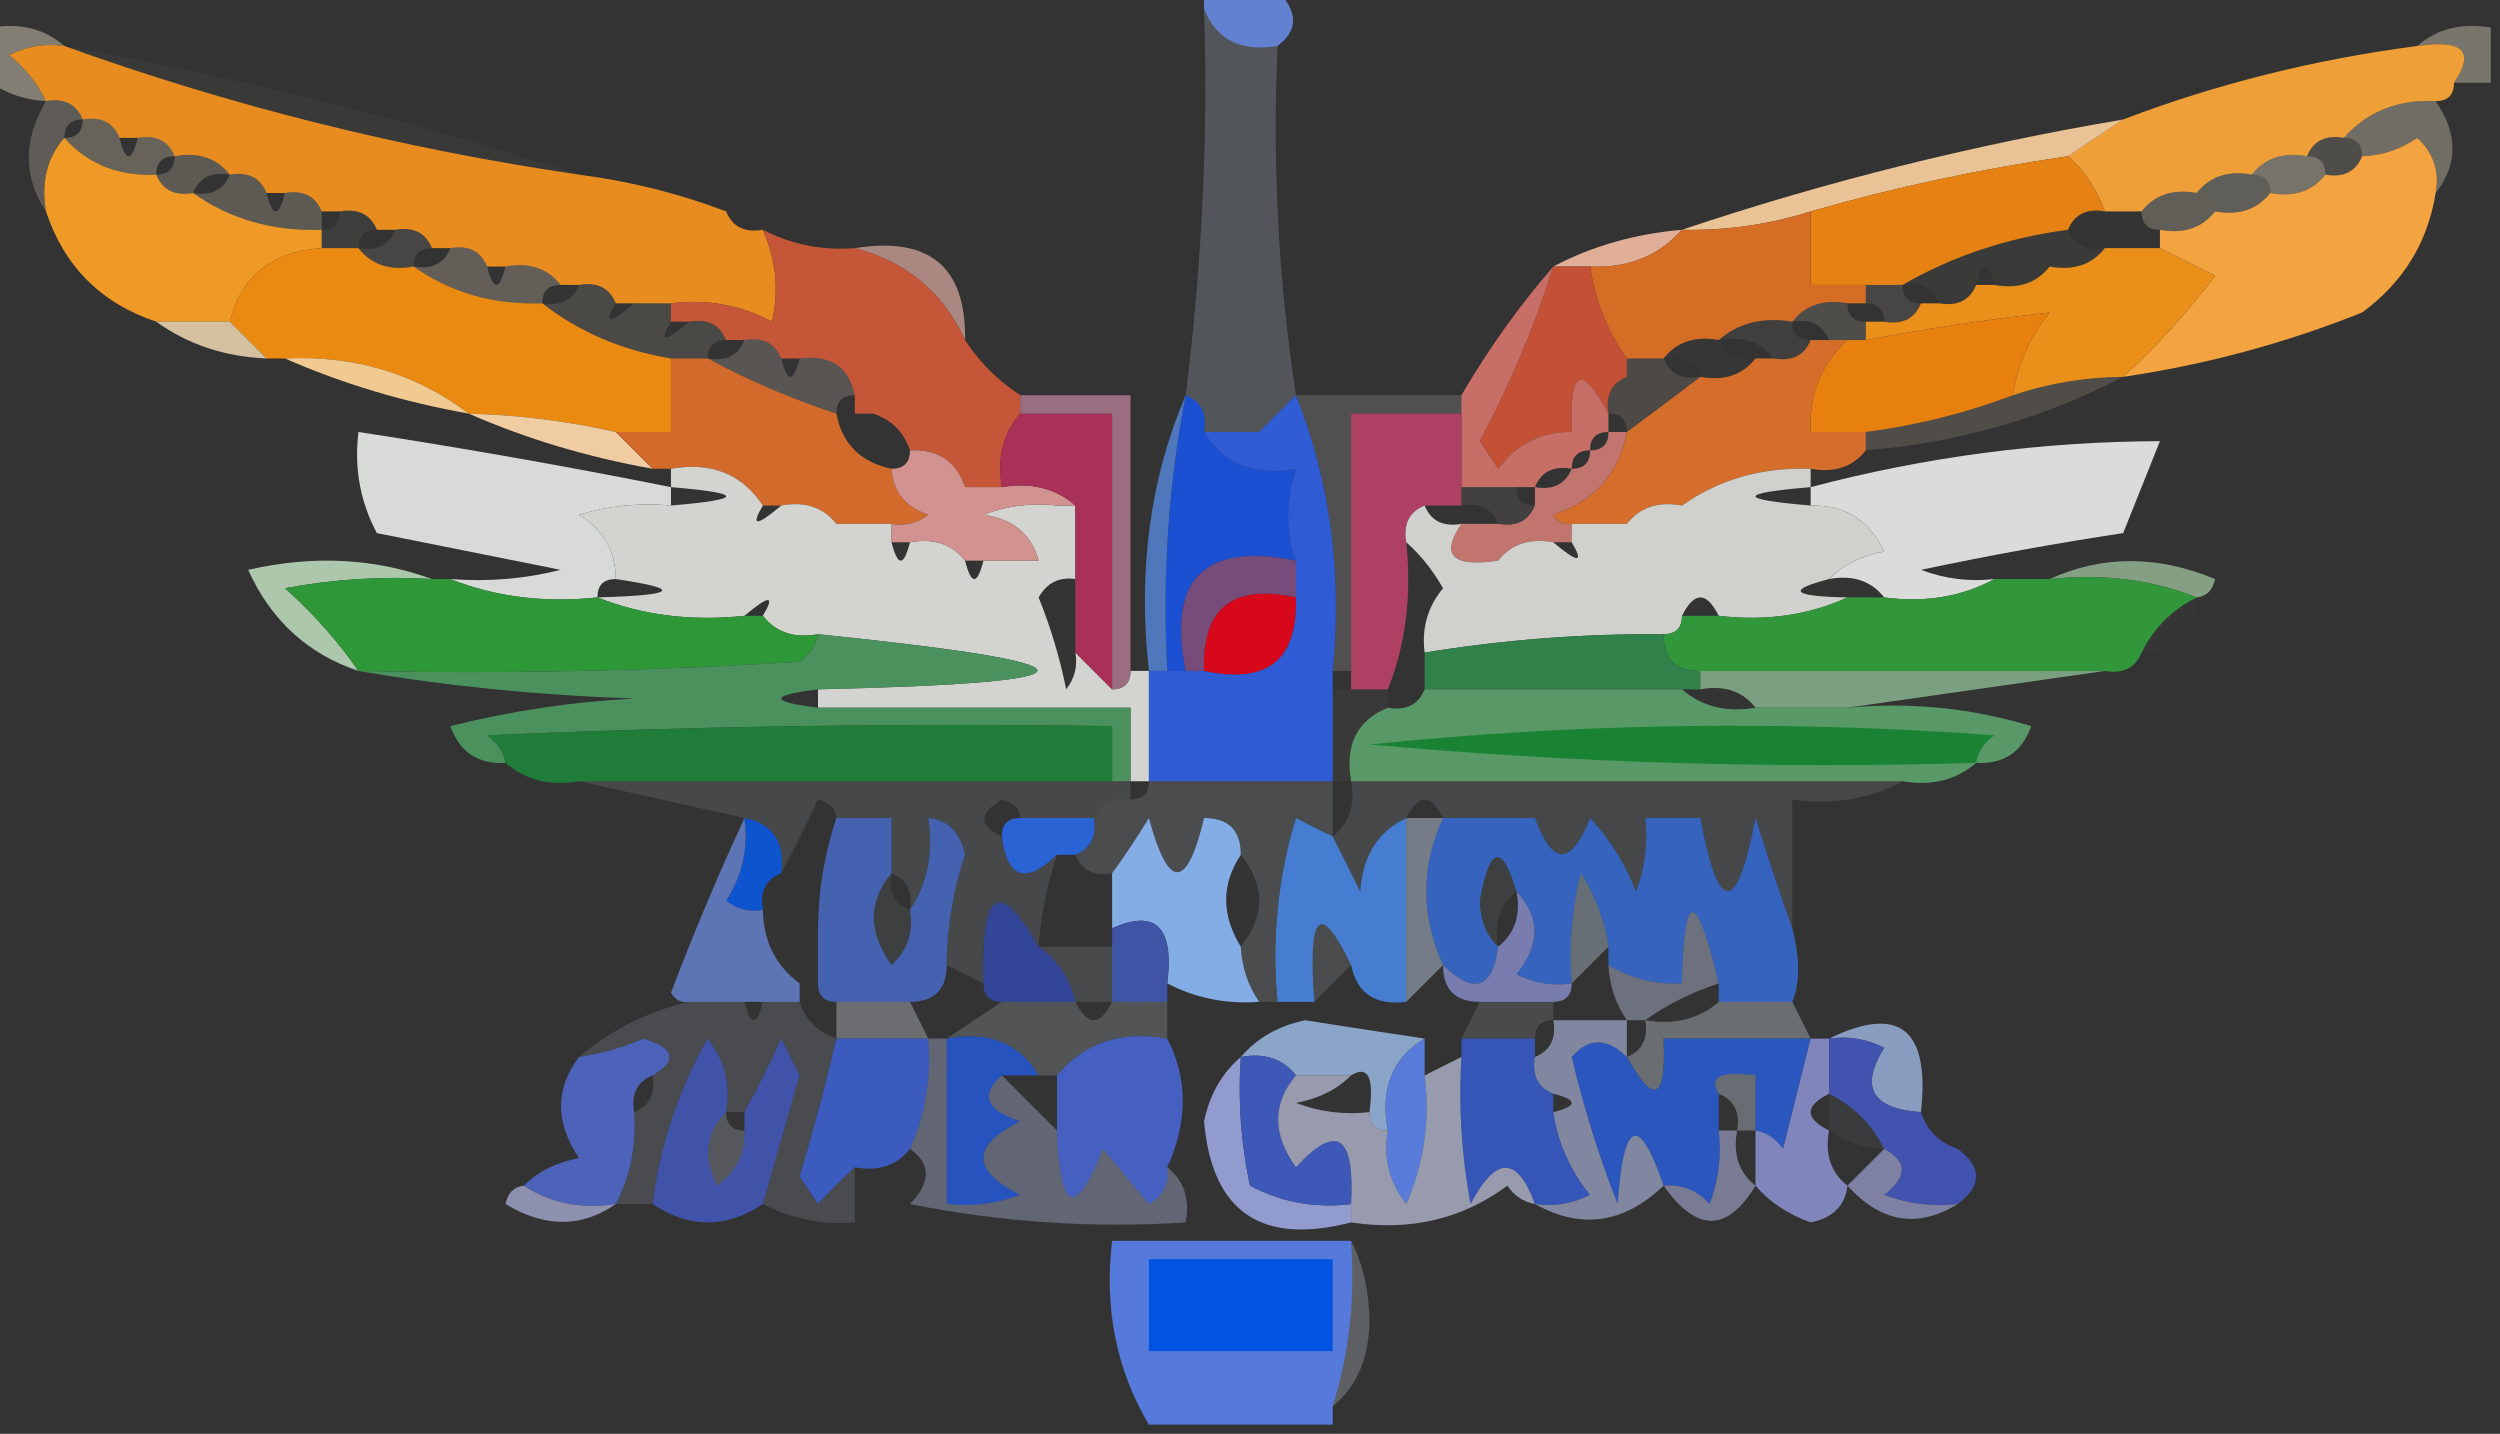 <?xml version="1.0" encoding="UTF-8"?>
<!DOCTYPE svg PUBLIC "-//W3C//DTD SVG 1.1//EN" "http://www.w3.org/Graphics/SVG/1.1/DTD/svg11.dtd">
<svg xmlns="http://www.w3.org/2000/svg" version="1.1" width="136px" height="78px" style="shape-rendering:geometricPrecision; text-rendering:geometricPrecision; image-rendering:optimizeQuality; fill-rule:evenodd; clip-rule:evenodd" xmlns:xlink="http://www.w3.org/1999/xlink">
<rect width="100%" height="100%" fill="#333333" stroke="none"/>
<g><path style="opacity:0.4" fill="#f7edd5" d="M -0.5,1.5 C 1.099,1.232 2.432,1.566 3.5,2.5C 2.448,2.351 1.448,2.517 0.5,3C 1.381,3.708 2.047,4.542 2.5,5.5C 1.391,5.443 0.391,5.11 -0.5,4.5C -0.5,3.5 -0.5,2.5 -0.5,1.5 Z"/></g>
<g><path style="opacity:0.996" fill="#6382d2" d="M 65.5,-0.5 C 66.833,-0.5 68.167,-0.5 69.5,-0.5C 70.625,0.652 70.625,1.652 69.5,2.5C 67.517,2.843 66.183,2.176 65.5,0.5C 65.5,0.167 65.5,-0.167 65.5,-0.5 Z"/></g>
<g><path style="opacity:0.353" fill="#f7eed6" d="M 131.5,2.5 C 132.568,1.566 133.901,1.232 135.5,1.5C 135.5,2.5 135.5,3.5 135.5,4.5C 134.833,4.5 134.167,4.5 133.5,4.5C 134.66,2.797 133.993,2.131 131.5,2.5 Z"/></g>
<g><path style="opacity:0.031" fill="#f8e2bc" d="M 3.5,2.5 C 13.094,4.232 22.427,6.565 31.5,9.5C 21.831,8.083 12.497,5.749 3.5,2.5 Z"/></g>
<g><path style="opacity:1" fill="#e88c1f" d="M 3.5,2.5 C 12.497,5.749 21.831,8.083 31.5,9.5C 34.267,9.858 36.933,10.525 39.5,11.5C 39.842,12.338 40.508,12.672 41.5,12.5C 42.218,14.137 42.385,15.803 42,17.5C 40.3,16.594 38.467,16.261 36.5,16.5C 35.833,16.5 35.167,16.5 34.5,16.5C 34.167,16.5 33.833,16.5 33.5,16.5C 33.158,15.662 32.492,15.328 31.5,15.5C 31.167,15.5 30.833,15.5 30.5,15.5C 29.791,14.596 28.791,14.263 27.5,14.5C 27.167,14.5 26.833,14.5 26.5,14.5C 26.158,13.662 25.492,13.328 24.5,13.5C 24.167,13.5 23.833,13.5 23.5,13.5C 23.158,12.662 22.492,12.328 21.5,12.5C 21.167,12.5 20.833,12.5 20.5,12.5C 20.158,11.662 19.492,11.328 18.5,11.5C 18.167,11.5 17.833,11.5 17.5,11.5C 17.158,10.662 16.492,10.328 15.5,10.5C 15.167,10.5 14.833,10.5 14.5,10.5C 14.158,9.662 13.492,9.328 12.5,9.5C 11.791,8.596 10.791,8.263 9.5,8.5C 9.158,7.662 8.492,7.328 7.5,7.5C 7.167,7.5 6.833,7.5 6.5,7.5C 6.158,6.662 5.492,6.328 4.5,6.5C 4.158,5.662 3.492,5.328 2.5,5.5C 2.047,4.542 1.381,3.708 0.5,3C 1.448,2.517 2.448,2.351 3.5,2.5 Z"/></g>
<g><path style="opacity:0.227" fill="#f7ecd3" d="M 2.5,5.5 C 3.492,5.328 4.158,5.662 4.5,6.5C 3.833,6.5 3.5,6.833 3.5,7.5C 2.566,8.568 2.232,9.901 2.5,11.5C 1.258,9.611 1.258,7.611 2.5,5.5 Z"/></g>
<g><path style="opacity:0.31" fill="#f9eed6" d="M 132.5,5.5 C 133.72,7.284 133.72,8.95 132.5,10.5C 132.719,9.325 132.386,8.325 131.5,7.5C 130.583,8.127 129.583,8.461 128.5,8.5C 128.5,7.833 128.167,7.5 127.5,7.5C 128.78,6.069 130.447,5.402 132.5,5.5 Z"/></g>
<g><path style="opacity:0.259" fill="#faeccf" d="M 4.5,6.5 C 5.492,6.328 6.158,6.662 6.5,7.5C 6.833,8.833 7.167,8.833 7.5,7.5C 8.492,7.328 9.158,7.662 9.5,8.5C 8.833,8.5 8.5,8.833 8.5,9.5C 6.447,9.598 4.78,8.931 3.5,7.5C 4.167,7.5 4.5,7.167 4.5,6.5 Z"/></g>
<g><path style="opacity:0.227" fill="#c0cfe3" d="M 65.5,0.5 C 66.183,2.176 67.517,2.843 69.5,2.5C 69.209,8.923 69.542,15.256 70.5,21.5C 69.833,22.167 69.167,22.833 68.5,23.5C 67.833,19.5 67.167,19.5 66.5,23.5C 66.167,23.5 65.833,23.5 65.5,23.5C 65.672,22.508 65.338,21.842 64.5,21.5C 65.396,14.363 65.73,7.363 65.5,0.5 Z M 68.5,23.5 C 67.833,23.5 67.167,23.5 66.5,23.5C 67.167,19.5 67.833,19.5 68.5,23.5 Z"/></g>
<g><path style="opacity:1" fill="#ef9f37" d="M 131.5,2.5 C 133.993,2.131 134.66,2.797 133.5,4.5C 133.5,5.167 133.167,5.5 132.5,5.5C 130.447,5.402 128.78,6.069 127.5,7.5C 126.508,7.328 125.842,7.662 125.5,8.5C 124.209,8.263 123.209,8.596 122.5,9.5C 121.209,9.263 120.209,9.596 119.5,10.5C 118.209,10.263 117.209,10.596 116.5,11.5C 115.833,11.5 115.167,11.5 114.5,11.5C 114.068,10.29 113.401,9.29 112.5,8.5C 113.5,7.833 114.5,7.167 115.5,6.5C 120.573,4.565 125.906,3.232 131.5,2.5 Z"/></g>
<g><path style="opacity:0.141" fill="#faefd7" d="M 125.5,8.5 C 125.842,7.662 126.508,7.328 127.5,7.5C 128.167,7.5 128.5,7.833 128.5,8.5C 128.158,9.338 127.492,9.672 126.5,9.5C 126.5,8.833 126.167,8.5 125.5,8.5 Z"/></g>
<g><path style="opacity:1" fill="#ef9a26" d="M 3.5,7.5 C 4.78,8.931 6.447,9.598 8.5,9.5C 8.842,10.338 9.508,10.672 10.5,10.5C 12.514,11.924 14.848,12.591 17.5,12.5C 17.5,12.833 17.5,13.167 17.5,13.5C 14.796,13.67 13.129,15.003 12.5,17.5C 11.167,17.5 9.833,17.5 8.5,17.5C 5.5,16.5 3.5,14.5 2.5,11.5C 2.232,9.901 2.566,8.568 3.5,7.5 Z"/></g>
<g><path style="opacity:0.216" fill="#f9e9c9" d="M 9.5,8.5 C 10.791,8.263 11.791,8.596 12.5,9.5C 11.508,9.328 10.842,9.662 10.5,10.5C 9.508,10.672 8.842,10.338 8.5,9.5C 9.167,9.5 9.5,9.167 9.5,8.5 Z"/></g>
<g><path style="opacity:0.976" fill="#edc698" d="M 115.5,6.5 C 114.5,7.167 113.5,7.833 112.5,8.5C 107.761,9.185 103.095,10.185 98.5,11.5C 96.236,12.219 93.903,12.552 91.5,12.5C 99.24,9.898 107.24,7.898 115.5,6.5 Z"/></g>
<g><path style="opacity:0.349" fill="#faecd2" d="M 122.5,9.5 C 123.209,8.596 124.209,8.263 125.5,8.5C 126.167,8.5 126.5,8.833 126.5,9.5C 125.791,10.404 124.791,10.737 123.5,10.5C 123.5,9.833 123.167,9.5 122.5,9.5 Z"/></g>
<g><path style="opacity:1" fill="#f3a33f" d="M 132.5,10.5 C 132.067,13.195 130.734,15.362 128.5,17C 124.295,18.68 119.962,19.847 115.5,20.5C 117.301,18.862 118.967,17.029 120.5,15C 119.473,14.487 118.473,13.987 117.5,13.5C 117.5,13.167 117.5,12.833 117.5,12.5C 118.791,12.737 119.791,12.404 120.5,11.5C 121.791,11.737 122.791,11.404 123.5,10.5C 124.791,10.737 125.791,10.404 126.5,9.5C 127.492,9.672 128.158,9.338 128.5,8.5C 129.583,8.461 130.583,8.127 131.5,7.5C 132.386,8.325 132.719,9.325 132.5,10.5 Z"/></g>
<g><path style="opacity:0.212" fill="#faeccf" d="M 12.5,9.5 C 13.492,9.328 14.158,9.662 14.5,10.5C 14.833,11.833 15.167,11.833 15.5,10.5C 16.492,10.328 17.158,10.662 17.5,11.5C 17.5,11.833 17.5,12.167 17.5,12.5C 14.848,12.591 12.514,11.924 10.5,10.5C 11.492,10.672 12.158,10.338 12.5,9.5 Z"/></g>
<g><path style="opacity:0.231" fill="#faefd5" d="M 119.5,10.5 C 120.209,9.596 121.209,9.263 122.5,9.5C 123.167,9.5 123.5,9.833 123.5,10.5C 122.791,11.404 121.791,11.737 120.5,11.5C 120.5,10.833 120.167,10.5 119.5,10.5 Z"/></g>
<g><path style="opacity:0.004" fill="#f5e1d3" d="M 39.5,11.5 C 42.152,11.409 44.486,12.076 46.5,13.5C 44.709,13.634 43.042,13.301 41.5,12.5C 40.508,12.672 39.842,12.338 39.5,11.5 Z"/></g>
<g><path style="opacity:0.008" fill="#faead0" d="M 112.5,12.5 C 112.842,11.662 113.508,11.328 114.5,11.5C 115.167,11.5 115.833,11.5 116.5,11.5C 116.5,12.167 116.833,12.5 117.5,12.5C 117.5,12.833 117.5,13.167 117.5,13.5C 116.833,13.5 116.167,13.5 115.5,13.5C 114.791,12.596 113.791,12.263 112.5,12.5 Z"/></g>
<g><path style="opacity:0.231" fill="#fbefd7" d="M 116.5,11.5 C 117.209,10.596 118.209,10.263 119.5,10.5C 120.167,10.5 120.5,10.833 120.5,11.5C 119.791,12.404 118.791,12.737 117.5,12.5C 116.833,12.5 116.5,12.167 116.5,11.5 Z"/></g>
<g><path style="opacity:0.059" fill="#fcf5e3" d="M 18.5,11.5 C 19.492,11.328 20.158,11.662 20.5,12.5C 19.833,12.5 19.5,12.833 19.5,13.5C 18.833,13.5 18.167,13.5 17.5,13.5C 17.5,13.167 17.5,12.833 17.5,12.5C 18.167,12.5 18.5,12.167 18.5,11.5 Z"/></g>
<g><path style="opacity:1" fill="#e58213" d="M 112.5,8.5 C 113.401,9.29 114.068,10.29 114.5,11.5C 113.508,11.328 112.842,11.662 112.5,12.5C 109.215,12.928 106.215,13.928 103.5,15.5C 102.833,15.5 102.167,15.5 101.5,15.5C 100.5,15.5 99.5,15.5 98.5,15.5C 98.5,14.167 98.5,12.833 98.5,11.5C 103.095,10.185 107.761,9.185 112.5,8.5 Z"/></g>
<g><path style="opacity:1" fill="#eb8a10" d="M 17.5,13.5 C 18.167,13.5 18.833,13.5 19.5,13.5C 20.209,14.404 21.209,14.737 22.5,14.5C 24.515,15.924 26.848,16.59 29.5,16.5C 31.509,18.065 33.843,19.065 36.5,19.5C 36.5,20.833 36.5,22.167 36.5,23.5C 35.5,23.5 34.5,23.5 33.5,23.5C 30.873,22.908 28.206,22.575 25.5,22.5C 22.619,20.32 19.286,19.32 15.5,19.5C 15.167,19.5 14.833,19.5 14.5,19.5C 13.833,18.833 13.167,18.167 12.5,17.5C 13.129,15.003 14.796,13.67 17.5,13.5 Z"/></g>
<g><path style="opacity:0.102" fill="#fbefd8" d="M 21.5,12.5 C 22.492,12.328 23.158,12.662 23.5,13.5C 22.833,13.5 22.5,13.833 22.5,14.5C 21.209,14.737 20.209,14.404 19.5,13.5C 20.492,13.672 21.158,13.338 21.5,12.5 Z"/></g>
<g><path style="opacity:0.988" fill="#e2b098" d="M 91.5,12.5 C 90.22,13.931 88.553,14.598 86.5,14.5C 85.833,14.5 85.167,14.5 84.5,14.5C 86.599,13.388 88.933,12.722 91.5,12.5 Z"/></g>
<g><path style="opacity:1" fill="#d66d25" d="M 98.5,11.5 C 98.5,12.833 98.5,14.167 98.5,15.5C 99.5,15.5 100.5,15.5 101.5,15.5C 101.5,15.833 101.5,16.167 101.5,16.5C 101.167,16.5 100.833,16.5 100.5,16.5C 99.209,16.263 98.209,16.596 97.5,17.5C 95.901,17.232 94.568,17.566 93.5,18.5C 92.209,18.263 91.209,18.596 90.5,19.5C 89.833,19.5 89.167,19.5 88.5,19.5C 87.463,18.07 86.796,16.403 86.5,14.5C 88.553,14.598 90.22,13.931 91.5,12.5C 93.903,12.552 96.236,12.219 98.5,11.5 Z"/></g>
<g><path style="opacity:0.039" fill="#f9ead1" d="M 112.5,12.5 C 112.842,13.338 113.508,13.672 114.5,13.5C 113.791,14.404 112.791,14.737 111.5,14.5C 110.791,15.404 109.791,15.737 108.5,15.5C 108.167,14.167 107.833,14.167 107.5,15.5C 107.158,16.338 106.492,16.672 105.5,16.5C 105.158,15.662 104.492,15.328 103.5,15.5C 106.215,13.928 109.215,12.928 112.5,12.5 Z"/></g>
<g><path style="opacity:0.247" fill="#f9e9cd" d="M 24.5,13.5 C 25.492,13.328 26.158,13.662 26.5,14.5C 26.833,15.833 27.167,15.833 27.5,14.5C 28.791,14.263 29.791,14.596 30.5,15.5C 29.833,15.5 29.5,15.833 29.5,16.5C 26.848,16.59 24.515,15.924 22.5,14.5C 23.492,14.672 24.158,14.338 24.5,13.5 Z"/></g>
<g><path style="opacity:0.696" fill="#deaea4" d="M 46.5,13.5 C 50.56,12.848 52.56,14.515 52.5,18.5C 51.293,15.895 49.293,14.228 46.5,13.5 Z"/></g>
<g><path style="opacity:0.102" fill="#f9f0df" d="M 101.5,16.5 C 101.5,16.167 101.5,15.833 101.5,15.5C 102.167,15.5 102.833,15.5 103.5,15.5C 103.5,16.167 103.833,16.5 104.5,16.5C 104.158,17.338 103.492,17.672 102.5,17.5C 102.5,16.833 102.167,16.5 101.5,16.5 Z"/></g>
<g><path style="opacity:1" fill="#c45035" d="M 84.5,14.5 C 85.167,14.5 85.833,14.5 86.5,14.5C 86.796,16.403 87.463,18.07 88.5,19.5C 88.5,19.833 88.5,20.167 88.5,20.5C 87.662,20.842 87.328,21.508 87.5,22.5C 86.034,19.742 85.367,20.075 85.5,23.5C 83.857,23.48 82.524,24.147 81.5,25.5C 81.167,25 80.833,24.5 80.5,24C 82.125,20.96 83.458,17.794 84.5,14.5 Z"/></g>
<g><path style="opacity:1" fill="#ea8f19" d="M 114.5,13.5 C 114.833,13.5 115.167,13.5 115.5,13.5C 116.167,13.5 116.833,13.5 117.5,13.5C 118.473,13.987 119.473,14.487 120.5,15C 118.967,17.029 117.301,18.862 115.5,20.5C 113.435,20.517 111.435,20.851 109.5,21.5C 109.751,19.83 110.418,18.33 111.5,17C 108.206,17.365 104.873,17.865 101.5,18.5C 101.5,18.167 101.5,17.833 101.5,17.5C 101.833,17.5 102.167,17.5 102.5,17.5C 103.492,17.672 104.158,17.338 104.5,16.5C 104.833,16.5 105.167,16.5 105.5,16.5C 106.492,16.672 107.158,16.338 107.5,15.5C 107.833,15.5 108.167,15.5 108.5,15.5C 109.791,15.737 110.791,15.404 111.5,14.5C 112.791,14.737 113.791,14.404 114.5,13.5 Z"/></g>
<g><path style="opacity:0.824" fill="#f7deb6" d="M 8.5,17.5 C 9.833,17.5 11.167,17.5 12.5,17.5C 13.167,18.167 13.833,18.833 14.5,19.5C 12.214,19.405 10.214,18.738 8.5,17.5 Z"/></g>
<g><path style="opacity:0.075" fill="#f3dfcb" d="M 93.5,18.5 C 94.568,17.566 95.901,17.232 97.5,17.5C 97.5,18.167 97.833,18.5 98.5,18.5C 98.158,19.338 97.492,19.672 96.5,19.5C 95.791,18.596 94.791,18.263 93.5,18.5 Z"/></g>
<g><path style="opacity:0.141" fill="#f7ead6" d="M 97.5,17.5 C 98.209,16.596 99.209,16.263 100.5,16.5C 100.5,17.167 100.833,17.5 101.5,17.5C 101.5,17.833 101.5,18.167 101.5,18.5C 101.167,18.5 100.833,18.5 100.5,18.5C 100.167,18.5 99.833,18.5 99.5,18.5C 99.158,17.662 98.492,17.328 97.5,17.5 Z"/></g>
<g><path style="opacity:0.125" fill="#f5e1c8" d="M 31.5,15.5 C 32.492,15.328 33.158,15.662 33.5,16.5C 32.817,17.644 33.151,17.644 34.5,16.5C 35.167,16.5 35.833,16.5 36.5,16.5C 36.5,16.833 36.5,17.167 36.5,17.5C 35.817,18.644 36.151,18.644 37.5,17.5C 38.492,17.328 39.158,17.662 39.5,18.5C 38.833,18.5 38.5,18.833 38.5,19.5C 37.833,19.5 37.167,19.5 36.5,19.5C 33.843,19.065 31.509,18.065 29.5,16.5C 30.492,16.672 31.158,16.338 31.5,15.5 Z"/></g>
<g><path style="opacity:1" fill="#c65638" d="M 41.5,12.5 C 43.042,13.301 44.709,13.634 46.5,13.5C 49.293,14.228 51.293,15.895 52.5,18.5C 53.272,19.694 54.272,20.694 55.5,21.5C 55.5,21.833 55.5,22.167 55.5,22.5C 54.566,23.568 54.232,24.901 54.5,26.5C 53.833,26.5 53.167,26.5 52.5,26.5C 52.027,25.094 51.027,24.427 49.5,24.5C 49.167,23.5 48.5,22.833 47.5,22.5C 47.167,22.5 46.833,22.5 46.5,22.5C 46.5,22.167 46.5,21.833 46.5,21.5C 46.179,19.952 45.179,19.285 43.5,19.5C 43.167,19.5 42.833,19.5 42.5,19.5C 42.158,18.662 41.492,18.328 40.5,18.5C 40.167,18.5 39.833,18.5 39.5,18.5C 39.158,17.662 38.492,17.328 37.5,17.5C 37.167,17.5 36.833,17.5 36.5,17.5C 36.5,17.167 36.5,16.833 36.5,16.5C 38.467,16.261 40.3,16.594 42,17.5C 42.385,15.803 42.218,14.137 41.5,12.5 Z"/></g>
<g><path style="opacity:1" fill="#e7800f" d="M 109.5,21.5 C 106.933,22.475 104.267,23.142 101.5,23.5C 100.5,23.5 99.5,23.5 98.5,23.5C 98.391,21.486 99.058,19.82 100.5,18.5C 100.833,18.5 101.167,18.5 101.5,18.5C 104.873,17.865 108.206,17.365 111.5,17C 110.418,18.33 109.751,19.83 109.5,21.5 Z"/></g>
<g><path style="opacity:0.996" fill="#f2cb92" d="M 15.5,19.5 C 19.286,19.32 22.619,20.32 25.5,22.5C 21.952,21.87 18.619,20.87 15.5,19.5 Z"/></g>
<g><path style="opacity:0.192" fill="#f6e5d8" d="M 40.5,18.5 C 41.492,18.328 42.158,18.662 42.5,19.5C 42.833,20.833 43.167,20.833 43.5,19.5C 45.179,19.285 46.179,19.952 46.5,21.5C 45.833,21.5 45.5,21.833 45.5,22.5C 43.013,21.677 40.679,20.677 38.5,19.5C 39.492,19.672 40.158,19.338 40.5,18.5 Z"/></g>
<g><path style="opacity:0.02" fill="#f4dfce" d="M 90.5,19.5 C 91.209,18.596 92.209,18.263 93.5,18.5C 93.842,19.338 94.508,19.672 95.5,19.5C 94.791,20.404 93.791,20.737 92.5,20.5C 92.158,19.662 91.492,19.328 90.5,19.5 Z"/></g>
<g><path style="opacity:0.133" fill="#f0dacc" d="M 88.5,19.5 C 89.167,19.5 89.833,19.5 90.5,19.5C 90.842,20.338 91.508,20.672 92.5,20.5C 91.205,21.488 89.872,22.488 88.5,23.5C 88.5,22.833 88.167,22.5 87.5,22.5C 87.328,21.508 87.662,20.842 88.5,20.5C 88.5,20.167 88.5,19.833 88.5,19.5 Z"/></g>
<g><path style="opacity:0.984" fill="#f2cea5" d="M 25.5,22.5 C 28.206,22.575 30.873,22.908 33.5,23.5C 34.167,24.167 34.833,24.833 35.5,25.5C 31.952,24.87 28.619,23.87 25.5,22.5 Z"/></g>
<g><path style="opacity:0.145" fill="#f8e4c7" d="M 115.5,20.5 C 111.195,22.746 106.529,24.079 101.5,24.5C 101.5,24.167 101.5,23.833 101.5,23.5C 104.267,23.142 106.933,22.475 109.5,21.5C 111.435,20.851 113.435,20.517 115.5,20.5 Z"/></g>
<g><path style="opacity:0.004" fill="#f1dad0" d="M 45.5,22.5 C 45.833,22.5 46.167,22.5 46.5,22.5C 46.833,23.833 47.167,23.833 47.5,22.5C 48.5,22.833 49.167,23.5 49.5,24.5C 48.833,24.5 48.5,24.833 48.5,25.5C 46.81,25.144 45.81,24.144 45.5,22.5 Z"/></g>
<g><path style="opacity:1" fill="#1c50d3" d="M 64.5,21.5 C 65.338,21.842 65.672,22.508 65.5,23.5C 66.552,25.256 68.219,25.923 70.5,25.5C 69.928,27.36 69.928,29.027 70.5,30.5C 65.5,29.5 63.5,31.5 64.5,36.5C 64.167,36.5 63.833,36.5 63.5,36.5C 63.221,31.405 63.555,26.405 64.5,21.5 Z"/></g>
<g><path style="opacity:1" fill="#c76f66" d="M 84.5,14.5 C 83.458,17.794 82.125,20.96 80.5,24C 80.833,24.5 81.167,25 81.5,25.5C 82.524,24.147 83.857,23.48 85.5,23.5C 85.367,20.075 86.034,19.742 87.5,22.5C 87.5,22.833 87.5,23.167 87.5,23.5C 86.833,23.5 86.5,23.833 86.5,24.5C 85.833,24.5 85.5,24.833 85.5,25.5C 84.508,25.328 83.842,25.662 83.5,26.5C 83.167,26.5 82.833,26.5 82.5,26.5C 81.5,26.5 80.5,26.5 79.5,26.5C 79.5,25.167 79.5,23.833 79.5,22.5C 79.5,22.167 79.5,21.833 79.5,21.5C 80.993,18.951 82.66,16.618 84.5,14.5 Z"/></g>
<g><path style="opacity:1" fill="#d26a2b" d="M 36.5,19.5 C 37.167,19.5 37.833,19.5 38.5,19.5C 40.679,20.677 43.013,21.677 45.5,22.5C 45.81,24.144 46.81,25.144 48.5,25.5C 48.577,26.75 49.244,27.583 50.5,28C 49.906,28.464 49.239,28.631 48.5,28.5C 47.5,28.5 46.5,28.5 45.5,28.5C 44.791,27.596 43.791,27.263 42.5,27.5C 42.167,27.5 41.833,27.5 41.5,27.5C 40.365,25.787 38.698,25.12 36.5,25.5C 36.167,25.5 35.833,25.5 35.5,25.5C 34.833,24.833 34.167,24.167 33.5,23.5C 34.5,23.5 35.5,23.5 36.5,23.5C 36.5,22.167 36.5,20.833 36.5,19.5 Z"/></g>
<g><path style="opacity:0.158" fill="#f5edf2" d="M 70.5,21.5 C 73.5,21.5 76.5,21.5 79.5,21.5C 79.5,21.833 79.5,22.167 79.5,22.5C 77.5,22.5 75.5,22.5 73.5,22.5C 73.5,27.167 73.5,31.833 73.5,36.5C 73.167,36.5 72.833,36.5 72.5,36.5C 73.026,31.193 72.36,26.193 70.5,21.5 Z"/></g>
<g><path style="opacity:1" fill="#d56e2b" d="M 98.5,18.5 C 98.833,18.5 99.167,18.5 99.5,18.5C 99.833,18.5 100.167,18.5 100.5,18.5C 99.058,19.82 98.391,21.486 98.5,23.5C 99.5,23.5 100.5,23.5 101.5,23.5C 101.5,23.833 101.5,24.167 101.5,24.5C 100.791,25.404 99.791,25.737 98.5,25.5C 95.848,25.41 93.514,26.076 91.5,27.5C 90.209,27.263 89.209,27.596 88.5,28.5C 87.5,28.5 86.5,28.5 85.5,28.5C 85.062,28.565 84.728,28.399 84.5,28C 86.751,27.253 88.084,25.753 88.5,23.5C 89.872,22.488 91.205,21.488 92.5,20.5C 93.791,20.737 94.791,20.404 95.5,19.5C 95.833,19.5 96.167,19.5 96.5,19.5C 97.492,19.672 98.158,19.338 98.5,18.5 Z"/></g>
<g><path style="opacity:0.981" fill="#dbdddb" d="M 36.5,26.5 C 36.5,26.833 36.5,27.167 36.5,27.5C 34.801,27.34 33.134,27.506 31.5,28C 32.823,28.816 33.489,29.983 33.5,31.5C 32.833,31.5 32.5,31.833 32.5,32.5C 29.615,32.806 26.948,32.473 24.5,31.5C 26.527,31.662 28.527,31.495 30.5,31C 27.167,30.333 23.833,29.667 20.5,29C 19.594,27.3 19.261,25.467 19.5,23.5C 25.201,24.374 30.868,25.374 36.5,26.5 Z"/></g>
<g><path style="opacity:0.989" fill="#dcdddc" d="M 108.5,31.5 C 106.735,32.461 104.735,32.795 102.5,32.5C 101.791,31.596 100.791,31.263 99.5,31.5C 100.263,30.732 101.263,30.232 102.5,30C 101.692,28.294 100.359,27.461 98.5,27.5C 98.5,27.167 98.5,26.833 98.5,26.5C 104.753,24.85 111.087,24.017 117.5,24C 116.833,25.667 116.167,27.333 115.5,29C 111.814,29.559 108.147,30.226 104.5,31C 105.793,31.49 107.127,31.657 108.5,31.5 Z"/></g>
<g><path style="opacity:0.99" fill="#d5d6d2" d="M 36.5,26.5 C 36.5,26.167 36.5,25.833 36.5,25.5C 38.698,25.12 40.365,25.787 41.5,27.5C 40.817,28.644 41.151,28.644 42.5,27.5C 43.791,27.263 44.791,27.596 45.5,28.5C 46.5,28.5 47.5,28.5 48.5,28.5C 48.5,28.833 48.5,29.167 48.5,29.5C 48.833,30.833 49.167,30.833 49.5,29.5C 50.791,29.263 51.791,29.596 52.5,30.5C 52.833,31.833 53.167,31.833 53.5,30.5C 54.5,30.5 55.5,30.5 56.5,30.5C 57.404,29.791 57.737,28.791 57.5,27.5C 57.833,27.5 58.167,27.5 58.5,27.5C 58.5,28.833 58.5,30.167 58.5,31.5C 57.624,31.369 56.957,31.703 56.5,32.5C 57.154,34.115 57.654,35.782 58,37.5C 58.464,36.906 58.631,36.239 58.5,35.5C 59.167,36.167 59.833,36.833 60.5,37.5C 61.167,37.5 61.5,37.167 61.5,36.5C 61.833,36.5 62.167,36.5 62.5,36.5C 62.5,38.5 62.5,40.5 62.5,42.5C 62.167,42.5 61.833,42.5 61.5,42.5C 61.5,41.167 61.5,39.833 61.5,38.5C 55.833,38.5 50.167,38.5 44.5,38.5C 44.5,38.167 44.5,37.833 44.5,37.5C 60.409,37.136 60.409,36.136 44.5,34.5C 43.209,34.737 42.209,34.404 41.5,33.5C 42.183,32.356 41.849,32.356 40.5,33.5C 37.615,33.806 34.948,33.473 32.5,32.5C 36.838,32.378 37.172,32.045 33.5,31.5C 33.489,29.983 32.823,28.816 31.5,28C 33.134,27.506 34.801,27.34 36.5,27.5C 40.5,27.167 40.5,26.833 36.5,26.5 Z M 57.5,27.5 C 57.737,28.791 57.404,29.791 56.5,30.5C 56.119,29.069 55.119,28.235 53.5,28C 54.793,27.51 56.127,27.343 57.5,27.5 Z"/></g>
<g><path style="opacity:0.078" fill="#f3e2e1" d="M 79.5,27.5 C 79.5,27.167 79.5,26.833 79.5,26.5C 80.5,26.5 81.5,26.5 82.5,26.5C 82.5,27.167 82.833,27.5 83.5,27.5C 83.158,28.338 82.492,28.672 81.5,28.5C 81.158,27.662 80.492,27.328 79.5,27.5 Z"/></g>
<g><path style="opacity:1" fill="#d29390" d="M 49.5,24.5 C 51.027,24.427 52.027,25.094 52.5,26.5C 53.167,26.5 53.833,26.5 54.5,26.5C 56.099,26.232 57.432,26.566 58.5,27.5C 58.167,27.5 57.833,27.5 57.5,27.5C 56.127,27.343 54.793,27.51 53.5,28C 55.119,28.235 56.119,29.069 56.5,30.5C 55.5,30.5 54.5,30.5 53.5,30.5C 53.167,30.5 52.833,30.5 52.5,30.5C 51.791,29.596 50.791,29.263 49.5,29.5C 49.167,29.5 48.833,29.5 48.5,29.5C 48.5,29.167 48.5,28.833 48.5,28.5C 49.239,28.631 49.906,28.464 50.5,28C 49.244,27.583 48.577,26.75 48.5,25.5C 49.167,25.5 49.5,25.167 49.5,24.5 Z"/></g>
<g><path style="opacity:1" fill="#a93057" d="M 55.5,22.5 C 57.167,22.5 58.833,22.5 60.5,22.5C 60.5,27.5 60.5,32.5 60.5,37.5C 59.833,36.833 59.167,36.167 58.5,35.5C 58.5,34.167 58.5,32.833 58.5,31.5C 58.5,30.167 58.5,28.833 58.5,27.5C 57.432,26.566 56.099,26.232 54.5,26.5C 54.232,24.901 54.566,23.568 55.5,22.5 Z"/></g>
<g><path style="opacity:1" fill="#c2746e" d="M 87.5,23.5 C 87.833,23.5 88.167,23.5 88.5,23.5C 88.084,25.753 86.751,27.253 84.5,28C 84.728,28.399 85.062,28.565 85.5,28.5C 85.5,28.833 85.5,29.167 85.5,29.5C 85.167,29.5 84.833,29.5 84.5,29.5C 83.209,29.263 82.209,29.596 81.5,30.5C 79.007,30.869 78.34,30.203 79.5,28.5C 80.167,28.5 80.833,28.5 81.5,28.5C 82.492,28.672 83.158,28.338 83.5,27.5C 83.5,27.167 83.5,26.833 83.5,26.5C 84.492,26.672 85.158,26.338 85.5,25.5C 86.167,25.5 86.5,25.167 86.5,24.5C 87.167,24.5 87.5,24.167 87.5,23.5 Z"/></g>
<g><path style="opacity:0.875" fill="#bddcbc" d="M 23.5,31.5 C 20.813,31.336 18.146,31.503 15.5,32C 17.041,33.371 18.375,34.871 19.5,36.5C 16.74,35.577 14.74,33.744 13.5,31C 17.027,30.192 20.36,30.359 23.5,31.5 Z"/></g>
<g><path style="opacity:1" fill="#ae4163" d="M 79.5,22.5 C 79.5,23.833 79.5,25.167 79.5,26.5C 79.5,26.833 79.5,27.167 79.5,27.5C 78.833,27.5 78.167,27.5 77.5,27.5C 76.662,27.842 76.328,28.508 76.5,29.5C 76.806,32.385 76.473,35.052 75.5,37.5C 74.833,37.5 74.167,37.5 73.5,37.5C 73.5,37.167 73.5,36.833 73.5,36.5C 73.5,31.833 73.5,27.167 73.5,22.5C 75.5,22.5 77.5,22.5 79.5,22.5 Z"/></g>
<g><path style="opacity:0.996" fill="#d1d1cd" d="M 98.5,25.5 C 98.5,25.833 98.5,26.167 98.5,26.5C 94.5,26.833 94.5,27.167 98.5,27.5C 100.359,27.461 101.692,28.294 102.5,30C 101.263,30.232 100.263,30.732 99.5,31.5C 97.15,32.11 97.483,32.444 100.5,32.5C 98.393,33.468 96.059,33.802 93.5,33.5C 92.833,32.167 92.167,32.167 91.5,33.5C 91.5,34.167 91.167,34.5 90.5,34.5C 86.131,34.467 81.798,34.8 77.5,35.5C 77.33,34.178 77.663,33.011 78.5,32C 77.934,31.005 77.267,30.172 76.5,29.5C 76.328,28.508 76.662,27.842 77.5,27.5C 77.842,28.338 78.508,28.672 79.5,28.5C 78.34,30.203 79.007,30.869 81.5,30.5C 82.209,29.596 83.209,29.263 84.5,29.5C 85.849,30.644 86.183,30.644 85.5,29.5C 85.5,29.167 85.5,28.833 85.5,28.5C 86.5,28.5 87.5,28.5 88.5,28.5C 89.209,27.596 90.209,27.263 91.5,27.5C 93.514,26.076 95.848,25.41 98.5,25.5 Z"/></g>
<g><path style="opacity:0.675" fill="#acd2aa" d="M 111.5,31.5 C 114.355,30.197 117.355,30.197 120.5,31.5C 120.376,32.107 120.043,32.44 119.5,32.5C 117.052,31.527 114.385,31.194 111.5,31.5 Z"/></g>
<g><path style="opacity:0.7" fill="#c787a3" d="M 55.5,22.5 C 55.5,22.167 55.5,21.833 55.5,21.5C 57.5,21.5 59.5,21.5 61.5,21.5C 61.5,26.5 61.5,31.5 61.5,36.5C 61.5,37.167 61.167,37.5 60.5,37.5C 60.5,32.5 60.5,27.5 60.5,22.5C 58.833,22.5 57.167,22.5 55.5,22.5 Z"/></g>
<g><path style="opacity:0.88" fill="#5281cf" d="M 64.5,21.5 C 63.555,26.405 63.221,31.405 63.5,36.5C 63.167,36.5 62.833,36.5 62.5,36.5C 61.892,31.056 62.558,26.056 64.5,21.5 Z"/></g>
<g><path style="opacity:1" fill="#774c7b" d="M 70.5,30.5 C 70.5,31.167 70.5,31.833 70.5,32.5C 67.05,31.756 65.384,33.09 65.5,36.5C 65.167,36.5 64.833,36.5 64.5,36.5C 63.5,31.5 65.5,29.5 70.5,30.5 Z"/></g>
<g><path style="opacity:1" fill="#2e9737" d="M 23.5,31.5 C 23.833,31.5 24.167,31.5 24.5,31.5C 26.948,32.473 29.615,32.806 32.5,32.5C 34.948,33.473 37.615,33.806 40.5,33.5C 40.833,33.5 41.167,33.5 41.5,33.5C 42.209,34.404 43.209,34.737 44.5,34.5C 44.389,35.117 44.056,35.617 43.5,36C 35.507,36.5 27.507,36.666 19.5,36.5C 18.375,34.871 17.041,33.371 15.5,32C 18.146,31.503 20.813,31.336 23.5,31.5 Z"/></g>
<g><path style="opacity:1" fill="#32973b" d="M 108.5,31.5 C 109.5,31.5 110.5,31.5 111.5,31.5C 114.385,31.194 117.052,31.527 119.5,32.5C 118.167,33.167 117.167,34.167 116.5,35.5C 116.158,36.338 115.492,36.672 114.5,36.5C 107.167,36.5 99.833,36.5 92.5,36.5C 91.167,36.5 90.5,35.833 90.5,34.5C 91.167,34.5 91.5,34.167 91.5,33.5C 92.167,33.5 92.833,33.5 93.5,33.5C 96.059,33.802 98.393,33.468 100.5,32.5C 101.167,32.5 101.833,32.5 102.5,32.5C 104.735,32.795 106.735,32.461 108.5,31.5 Z"/></g>
<g><path style="opacity:1" fill="#d8081c" d="M 70.5,32.5 C 70.616,35.91 68.95,37.244 65.5,36.5C 65.384,33.09 67.05,31.756 70.5,32.5 Z"/></g>
<g><path style="opacity:0.016" fill="#daeedb" d="M 119.5,32.5 C 119.5,34.5 118.5,35.5 116.5,35.5C 117.167,34.167 118.167,33.167 119.5,32.5 Z"/></g>
<g><path style="opacity:1" fill="#30814a" d="M 90.5,34.5 C 90.5,35.833 91.167,36.5 92.5,36.5C 92.5,36.833 92.5,37.167 92.5,37.5C 92.167,37.5 91.833,37.5 91.5,37.5C 86.833,37.5 82.167,37.5 77.5,37.5C 77.5,36.833 77.5,36.167 77.5,35.5C 81.798,34.8 86.131,34.467 90.5,34.5 Z"/></g>
<g><path style="opacity:0.769" fill="#91c198" d="M 92.5,37.5 C 92.5,37.167 92.5,36.833 92.5,36.5C 99.833,36.5 107.167,36.5 114.5,36.5C 109.833,37.167 105.167,37.833 100.5,38.5C 98.833,38.5 97.167,38.5 95.5,38.5C 94.791,37.596 93.791,37.263 92.5,37.5 Z"/></g>
<g><path style="opacity:1" fill="#2f5cd4" d="M 70.5,21.5 C 72.36,26.193 73.026,31.193 72.5,36.5C 72.5,36.833 72.5,37.167 72.5,37.5C 72.5,39.167 72.5,40.833 72.5,42.5C 69.167,42.5 65.833,42.5 62.5,42.5C 62.5,40.5 62.5,38.5 62.5,36.5C 62.833,36.5 63.167,36.5 63.5,36.5C 63.833,36.5 64.167,36.5 64.5,36.5C 64.833,36.5 65.167,36.5 65.5,36.5C 68.95,37.244 70.616,35.91 70.5,32.5C 70.5,31.833 70.5,31.167 70.5,30.5C 69.928,29.027 69.928,27.36 70.5,25.5C 68.219,25.923 66.552,25.256 65.5,23.5C 65.833,23.5 66.167,23.5 66.5,23.5C 67.167,23.5 67.833,23.5 68.5,23.5C 69.167,22.833 69.833,22.167 70.5,21.5 Z"/></g>
<g><path style="opacity:1" fill="#4a915e" d="M 44.5,34.5 C 60.409,36.136 60.409,37.136 44.5,37.5C 41.833,37.833 41.833,38.167 44.5,38.5C 50.167,38.5 55.833,38.5 61.5,38.5C 61.5,39.833 61.5,41.167 61.5,42.5C 61.167,42.5 60.833,42.5 60.5,42.5C 60.5,41.5 60.5,40.5 60.5,39.5C 49.162,39.334 37.828,39.5 26.5,40C 27.056,40.383 27.389,40.883 27.5,41.5C 26.005,41.585 25.005,40.919 24.5,39.5C 27.785,38.676 31.118,38.176 34.5,38C 29.317,37.826 24.317,37.326 19.5,36.5C 27.507,36.666 35.507,36.5 43.5,36C 44.056,35.617 44.389,35.117 44.5,34.5 Z"/></g>
<g><path style="opacity:0.035" fill="#f6fafa" d="M 72.5,37.5 C 72.833,37.5 73.167,37.5 73.5,37.5C 74.167,37.5 74.833,37.5 75.5,37.5C 75.5,37.833 75.5,38.167 75.5,38.5C 73.823,39.183 73.157,40.517 73.5,42.5C 73.167,42.5 72.833,42.5 72.5,42.5C 72.5,40.833 72.5,39.167 72.5,37.5 Z"/></g>
<g><path style="opacity:1" fill="#1f7d39" d="M 60.5,42.5 C 50.833,42.5 41.167,42.5 31.5,42.5C 29.901,42.768 28.568,42.434 27.5,41.5C 27.389,40.883 27.056,40.383 26.5,40C 37.828,39.5 49.162,39.334 60.5,39.5C 60.5,40.5 60.5,41.5 60.5,42.5 Z"/></g>
<g><path style="opacity:1" fill="#599968" d="M 77.5,37.5 C 82.167,37.5 86.833,37.5 91.5,37.5C 92.568,38.434 93.901,38.768 95.5,38.5C 97.167,38.5 98.833,38.5 100.5,38.5C 103.898,38.18 107.232,38.513 110.5,39.5C 109.995,40.919 108.995,41.585 107.5,41.5C 106.432,42.434 105.099,42.768 103.5,42.5C 93.5,42.5 83.5,42.5 73.5,42.5C 73.157,40.517 73.823,39.183 75.5,38.5C 76.492,38.672 77.158,38.338 77.5,37.5 Z"/></g>
<g><path style="opacity:1" fill="#198333" d="M 107.5,41.5 C 96.48,41.832 85.48,41.499 74.5,40.5C 85.819,39.334 97.152,39.167 108.5,40C 107.944,40.383 107.611,40.883 107.5,41.5 Z"/></g>
<g><path style="opacity:0.126" fill="#c8d8e9" d="M 31.5,42.5 C 41.167,42.5 50.833,42.5 60.5,42.5C 60.833,42.5 61.167,42.5 61.5,42.5C 61.5,42.833 61.5,43.167 61.5,43.5C 60.508,43.328 59.842,43.662 59.5,44.5C 58.167,44.5 56.833,44.5 55.5,44.5C 55.44,43.957 55.107,43.624 54.5,43.5C 53.227,44.257 53.227,44.923 54.5,45.5C 54.804,47.796 55.804,48.129 57.5,46.5C 56.962,48.117 56.629,49.784 56.5,51.5C 54.349,47.719 53.349,48.386 53.5,53.5C 52.833,53.167 52.167,52.833 51.5,52.5C 51.511,50.453 51.844,48.453 52.5,46.5C 52.253,45.287 51.586,44.62 50.5,44.5C 50.785,46.415 50.451,48.081 49.5,49.5C 49.672,48.508 49.338,47.842 48.5,47.5C 48.5,46.5 48.5,45.5 48.5,44.5C 47.5,44.5 46.5,44.5 45.5,44.5C 45.44,43.957 45.107,43.624 44.5,43.5C 43.828,44.949 43.161,46.282 42.5,47.5C 42.715,45.821 42.048,44.821 40.5,44.5C 37.5,43.833 34.5,43.167 31.5,42.5 Z"/></g>
<g><path style="opacity:0.14" fill="#d9e6f3" d="M 62.5,42.5 C 65.833,42.5 69.167,42.5 72.5,42.5C 72.5,43.5 72.5,44.5 72.5,45.5C 71.85,45.196 71.183,44.863 70.5,44.5C 69.513,47.768 69.18,51.102 69.5,54.5C 69.167,54.5 68.833,54.5 68.5,54.5C 67.89,53.609 67.557,52.609 67.5,51.5C 68.833,49.833 68.833,48.167 67.5,46.5C 67.5,45.167 66.833,44.5 65.5,44.5C 64.563,48.43 63.563,48.43 62.5,44.5C 61.824,45.602 61.158,46.602 60.5,47.5C 59.508,47.672 58.842,47.338 58.5,46.5C 59.338,46.158 59.672,45.492 59.5,44.5C 59.842,43.662 60.508,43.328 61.5,43.5C 62.167,43.5 62.5,43.167 62.5,42.5 Z"/></g>
<g><path style="opacity:0.117" fill="#dae5ef" d="M 73.5,42.5 C 83.5,42.5 93.5,42.5 103.5,42.5C 101.735,43.461 99.735,43.795 97.5,43.5C 97.5,45.833 97.5,48.167 97.5,50.5C 96.835,48.631 96.169,46.631 95.5,44.5C 94.484,49.8 93.484,49.8 92.5,44.5C 91.5,44.5 90.5,44.5 89.5,44.5C 89.657,45.873 89.49,47.207 89,48.5C 88.417,46.998 87.584,45.665 86.5,44.5C 85.466,47.125 84.466,47.125 83.5,44.5C 81.833,44.5 80.167,44.5 78.5,44.5C 77.833,43.167 77.167,43.167 76.5,44.5C 74.955,45.23 74.122,46.563 74,48.5C 73.487,47.473 72.987,46.473 72.5,45.5C 73.404,44.791 73.737,43.791 73.5,42.5 Z"/></g>
<g><path style="opacity:1" fill="#0f54cf" d="M 40.5,44.5 C 42.048,44.821 42.715,45.821 42.5,47.5C 41.662,47.842 41.328,48.508 41.5,49.5C 40.761,49.631 40.094,49.464 39.5,49C 40.38,47.644 40.714,46.144 40.5,44.5 Z"/></g>
<g><path style="opacity:1" fill="#2963d4" d="M 55.5,44.5 C 56.833,44.5 58.167,44.5 59.5,44.5C 59.672,45.492 59.338,46.158 58.5,46.5C 58.167,46.5 57.833,46.5 57.5,46.5C 55.804,48.129 54.804,47.796 54.5,45.5C 54.5,44.833 54.833,44.5 55.5,44.5 Z"/></g>
<g><path style="opacity:1" fill="#477dd0" d="M 72.5,45.5 C 72.987,46.473 73.487,47.473 74,48.5C 74.122,46.563 74.955,45.23 76.5,44.5C 76.5,47.833 76.5,51.167 76.5,54.5C 74.821,54.715 73.821,54.048 73.5,52.5C 71.804,48.978 71.138,49.644 71.5,54.5C 70.833,54.5 70.167,54.5 69.5,54.5C 69.18,51.102 69.513,47.768 70.5,44.5C 71.183,44.863 71.85,45.196 72.5,45.5 Z"/></g>
<g><path style="opacity:1" fill="#3663bd" d="M 78.5,44.5 C 80.167,44.5 81.833,44.5 83.5,44.5C 84.466,47.125 85.466,47.125 86.5,44.5C 87.584,45.665 88.417,46.998 89,48.5C 89.49,47.207 89.657,45.873 89.5,44.5C 90.5,44.5 91.5,44.5 92.5,44.5C 93.484,49.8 94.484,49.8 95.5,44.5C 96.169,46.631 96.835,48.631 97.5,50.5C 97.926,52.139 97.926,53.472 97.5,54.5C 96.167,54.5 94.833,54.5 93.5,54.5C 93.5,54.167 93.5,53.833 93.5,53.5C 92.272,48.34 91.605,48.34 91.5,53.5C 90.041,53.567 88.708,53.234 87.5,52.5C 87.5,52.167 87.5,51.833 87.5,51.5C 87.291,50.078 86.791,48.745 86,47.5C 85.504,49.473 85.338,51.473 85.5,53.5C 84.448,53.65 83.448,53.483 82.5,53C 83.801,51.385 83.801,49.885 82.5,48.5C 81.706,45.848 81.04,46.015 80.5,49C 80.528,50.07 80.861,50.903 81.5,51.5C 81.196,53.796 80.196,54.129 78.5,52.5C 77.286,49.796 77.286,47.129 78.5,44.5 Z"/></g>
<g><path style="opacity:0.067" fill="#dee7f2" d="M 82.5,48.5 C 81.596,49.209 81.263,50.209 81.5,51.5C 80.861,50.903 80.528,50.07 80.5,49C 81.04,46.015 81.706,45.848 82.5,48.5 Z"/></g>
<g><path style="opacity:0.384" fill="#bdcfe3" d="M 87.5,51.5 C 86.833,52.167 86.167,52.833 85.5,53.5C 85.338,51.473 85.504,49.473 86,47.5C 86.791,48.745 87.291,50.078 87.5,51.5 Z"/></g>
<g><path style="opacity:1" fill="#84ade5" d="M 65.5,44.5 C 66.833,44.5 67.5,45.167 67.5,46.5C 66.438,48.099 66.438,49.766 67.5,51.5C 67.557,52.609 67.89,53.609 68.5,54.5C 66.709,54.634 65.042,54.301 63.5,53.5C 63.88,50.433 62.88,49.433 60.5,50.5C 60.5,49.5 60.5,48.5 60.5,47.5C 61.158,46.602 61.824,45.602 62.5,44.5C 63.563,48.43 64.563,48.43 65.5,44.5 Z"/></g>
<g><path style="opacity:1" fill="#5d75b4" d="M 40.5,44.5 C 40.714,46.144 40.38,47.644 39.5,49C 40.094,49.464 40.761,49.631 41.5,49.5C 41.527,51.199 42.194,52.533 43.5,53.5C 43.5,53.833 43.5,54.167 43.5,54.5C 42.833,54.5 42.167,54.5 41.5,54.5C 41.167,54.5 40.833,54.5 40.5,54.5C 39.5,54.5 38.5,54.5 37.5,54.5C 37.062,54.565 36.728,54.399 36.5,54C 37.757,50.709 39.09,47.542 40.5,44.5 Z"/></g>
<g><path style="opacity:0.008" fill="#cbd5e8" d="M 42.5,47.5 C 42.343,48.873 42.51,50.207 43,51.5C 43.383,50.944 43.883,50.611 44.5,50.5C 44.5,51.5 44.5,52.5 44.5,53.5C 44.167,53.5 43.833,53.5 43.5,53.5C 42.194,52.533 41.527,51.199 41.5,49.5C 41.328,48.508 41.662,47.842 42.5,47.5 Z"/></g>
<g><path style="opacity:0.945" fill="#4565b7" d="M 45.5,44.5 C 46.5,44.5 47.5,44.5 48.5,44.5C 48.5,45.5 48.5,46.5 48.5,47.5C 47.212,49.035 47.212,50.702 48.5,52.5C 49.386,51.675 49.719,50.675 49.5,49.5C 50.451,48.081 50.785,46.415 50.5,44.5C 51.586,44.62 52.253,45.287 52.5,46.5C 51.844,48.453 51.511,50.453 51.5,52.5C 51.5,53.833 50.833,54.5 49.5,54.5C 48.167,54.5 46.833,54.5 45.5,54.5C 44.833,54.5 44.5,54.167 44.5,53.5C 44.5,52.5 44.5,51.5 44.5,50.5C 44.517,48.435 44.85,46.435 45.5,44.5 Z"/></g>
<g><path style="opacity:0.075" fill="#cbd7e8" d="M 48.5,47.5 C 48.328,48.492 48.662,49.158 49.5,49.5C 49.719,50.675 49.386,51.675 48.5,52.5C 47.212,50.702 47.212,49.035 48.5,47.5 Z"/></g>
<g><path style="opacity:0.498" fill="#b8c4dc" d="M 76.5,44.5 C 77.167,44.5 77.833,44.5 78.5,44.5C 77.286,47.129 77.286,49.796 78.5,52.5C 77.833,53.167 77.167,53.833 76.5,54.5C 76.5,51.167 76.5,47.833 76.5,44.5 Z"/></g>
<g><path style="opacity:1" fill="#3f54a4" d="M 63.5,53.5 C 63.5,53.833 63.5,54.167 63.5,54.5C 62.5,54.5 61.5,54.5 60.5,54.5C 60.5,53.5 60.5,52.5 60.5,51.5C 60.5,51.167 60.5,50.833 60.5,50.5C 62.88,49.433 63.88,50.433 63.5,53.5 Z"/></g>
<g><path style="opacity:0.498" fill="#a8afca" d="M 93.5,53.5 C 92.005,53.989 90.671,54.655 89.5,55.5C 89.167,55.5 88.833,55.5 88.5,55.5C 87.89,54.609 87.557,53.609 87.5,52.5C 88.708,53.234 90.041,53.567 91.5,53.5C 91.605,48.34 92.272,48.34 93.5,53.5 Z"/></g>
<g><path style="opacity:0.137" fill="#d1d3e1" d="M 56.5,51.5 C 57.833,51.5 59.167,51.5 60.5,51.5C 60.5,52.5 60.5,53.5 60.5,54.5C 59.833,54.5 59.167,54.5 58.5,54.5C 58.218,53.222 57.551,52.222 56.5,51.5 Z"/></g>
<g><path style="opacity:0.133" fill="#e6ebf3" d="M 73.5,52.5 C 72.833,53.167 72.167,53.833 71.5,54.5C 71.138,49.644 71.804,48.978 73.5,52.5 Z"/></g>
<g><path style="opacity:1" fill="#787cae" d="M 82.5,48.5 C 83.801,49.885 83.801,51.385 82.5,53C 83.448,53.483 84.448,53.65 85.5,53.5C 85.5,54.167 85.167,54.5 84.5,54.5C 83.167,54.5 81.833,54.5 80.5,54.5C 79.167,54.5 78.5,53.833 78.5,52.5C 80.196,54.129 81.196,53.796 81.5,51.5C 82.404,50.791 82.737,49.791 82.5,48.5 Z"/></g>
<g><path style="opacity:1" fill="#324596" d="M 56.5,51.5 C 57.551,52.222 58.218,53.222 58.5,54.5C 57.167,54.5 55.833,54.5 54.5,54.5C 53.833,54.5 53.5,54.167 53.5,53.5C 53.349,48.386 54.349,47.719 56.5,51.5 Z"/></g>
<g><path style="opacity:0.124" fill="#e8edf4" d="M 80.5,54.5 C 81.833,54.5 83.167,54.5 84.5,54.5C 84.5,54.833 84.5,55.167 84.5,55.5C 83.833,55.5 83.5,55.833 83.5,56.5C 82.167,56.5 80.833,56.5 79.5,56.5C 79.833,55.833 80.167,55.167 80.5,54.5 Z"/></g>
<g><path style="opacity:0.145" fill="#d1daec" d="M 37.5,54.5 C 38.5,54.5 39.5,54.5 40.5,54.5C 40.833,55.833 41.167,55.833 41.5,54.5C 42.167,54.5 42.833,54.5 43.5,54.5C 43.833,55.5 44.5,56.167 45.5,56.5C 44.916,59.003 44.249,61.503 43.5,64C 43.833,64.5 44.167,65 44.5,65.5C 45.182,64.757 45.849,64.091 46.5,63.5C 46.5,64.5 46.5,65.5 46.5,66.5C 44.709,66.634 43.042,66.301 41.5,65.5C 42.16,63.184 42.827,60.851 43.5,58.5C 43.167,57.833 42.833,57.167 42.5,56.5C 41.828,57.949 41.161,59.282 40.5,60.5C 40.167,60.5 39.833,60.5 39.5,60.5C 39.762,59.022 39.429,57.689 38.5,56.5C 36.899,59.304 35.899,62.304 35.5,65.5C 34.833,65.5 34.167,65.5 33.5,65.5C 34.301,63.958 34.634,62.291 34.5,60.5C 35.338,60.158 35.672,59.492 35.5,58.5C 36.885,57.698 36.718,57.031 35,56.5C 33.861,56.989 32.695,57.322 31.5,57.5C 33.249,56.015 35.249,55.015 37.5,54.5 Z"/></g>
<g><path style="opacity:0.322" fill="#dfe7f3" d="M 45.5,54.5 C 46.833,54.5 48.167,54.5 49.5,54.5C 49.833,55.167 50.167,55.833 50.5,56.5C 48.833,56.5 47.167,56.5 45.5,56.5C 45.5,55.833 45.5,55.167 45.5,54.5 Z"/></g>
<g><path style="opacity:0.184" fill="#dce5f1" d="M 54.5,54.5 C 55.833,54.5 57.167,54.5 58.5,54.5C 59.167,55.833 59.833,55.833 60.5,54.5C 61.5,54.5 62.5,54.5 63.5,54.5C 63.5,55.167 63.5,55.833 63.5,56.5C 60.99,56.053 58.99,56.72 57.5,58.5C 57.167,58.5 56.833,58.5 56.5,58.5C 55.448,56.744 53.781,56.077 51.5,56.5C 52.5,55.833 53.5,55.167 54.5,54.5 Z"/></g>
<g><path style="opacity:0.323" fill="#dbe5f2" d="M 93.5,54.5 C 94.833,54.5 96.167,54.5 97.5,54.5C 97.833,55.167 98.167,55.833 98.5,56.5C 95.833,56.5 93.167,56.5 90.5,56.5C 90.655,59.853 89.988,60.186 88.5,57.5C 89.338,57.158 89.672,56.492 89.5,55.5C 91.099,55.768 92.432,55.434 93.5,54.5 Z"/></g>
<g><path style="opacity:1" fill="#2753be" d="M 51.5,56.5 C 53.781,56.077 55.448,56.744 56.5,58.5C 55.833,58.5 55.167,58.5 54.5,58.5C 53.308,59.566 53.641,60.399 55.5,61C 52.833,62.333 52.833,63.667 55.5,65C 54.207,65.49 52.873,65.657 51.5,65.5C 51.5,62.5 51.5,59.5 51.5,56.5 Z"/></g>
<g><path style="opacity:1" fill="#4560c1" d="M 63.5,56.5 C 64.623,58.688 64.623,61.021 63.5,63.5C 63.631,64.376 63.297,65.043 62.5,65.5C 61.667,64.5 60.833,63.5 60,62.5C 58.506,66.304 57.672,65.971 57.5,61.5C 57.5,60.5 57.5,59.5 57.5,58.5C 58.99,56.72 60.99,56.053 63.5,56.5 Z"/></g>
<g><path style="opacity:0.808" fill="#9ec0eb" d="M 77.5,56.5 C 75.744,57.552 75.077,59.219 75.5,61.5C 74.833,61.5 74.5,61.167 74.5,60.5C 74.754,58.599 74.42,57.933 73.5,58.5C 72.5,58.5 71.5,58.5 70.5,58.5C 69.791,57.596 68.791,57.263 67.5,57.5C 68.374,56.475 69.54,55.808 71,55.5C 73.287,55.861 75.453,56.194 77.5,56.5 Z"/></g>
<g><path style="opacity:0.82" fill="#9bb4df" d="M 99.5,56.5 C 103.328,54.639 104.995,55.973 104.5,60.5C 101.827,60.316 101.16,59.149 102.5,57C 101.552,56.517 100.552,56.35 99.5,56.5 Z"/></g>
<g><path style="opacity:1" fill="#919bcd" d="M 67.5,57.5 C 67.337,59.857 67.503,62.19 68,64.5C 69.7,65.406 71.533,65.739 73.5,65.5C 73.5,65.833 73.5,66.167 73.5,66.5C 68.598,67.761 65.931,65.928 65.5,61C 65.808,59.541 66.475,58.374 67.5,57.5 Z"/></g>
<g><path style="opacity:0.055" fill="#c2cfe8" d="M 99.5,59.5 C 100.833,60.167 101.833,61.167 102.5,62.5C 101.391,62.443 100.391,62.11 99.5,61.5C 99.5,60.833 99.5,60.167 99.5,59.5 Z"/></g>
<g><path style="opacity:0.004" fill="#d3dbea" d="M 104.5,60.5 C 105.833,60.5 106.5,61.167 106.5,62.5C 105.5,62.167 104.833,61.5 104.5,60.5 Z"/></g>
<g><path style="opacity:1" fill="#4c63b9" d="M 35.5,58.5 C 34.662,58.842 34.328,59.508 34.5,60.5C 34.634,62.291 34.301,63.958 33.5,65.5C 31.585,65.784 29.919,65.451 28.5,64.5C 29.262,63.732 30.262,63.232 31.5,63C 30.193,61.056 30.193,59.223 31.5,57.5C 32.695,57.322 33.861,56.989 35,56.5C 36.718,57.031 36.885,57.698 35.5,58.5 Z"/></g>
<g><path style="opacity:1" fill="#3b5bbe" d="M 45.5,56.5 C 47.167,56.5 48.833,56.5 50.5,56.5C 50.675,58.621 50.341,60.621 49.5,62.5C 48.791,63.404 47.791,63.737 46.5,63.5C 45.849,64.091 45.182,64.757 44.5,65.5C 44.167,65 43.833,64.5 43.5,64C 44.249,61.503 44.916,59.003 45.5,56.5 Z"/></g>
<g><path style="opacity:1" fill="#2b56bd" d="M 88.5,57.5 C 89.988,60.186 90.655,59.853 90.5,56.5C 93.167,56.5 95.833,56.5 98.5,56.5C 98.005,58.482 97.505,60.482 97,62.5C 96.617,61.944 96.117,61.611 95.5,61.5C 95.5,60.5 95.5,59.5 95.5,58.5C 93.599,58.246 92.933,58.58 93.5,59.5C 93.5,60.167 93.5,60.833 93.5,61.5C 93.657,62.873 93.49,64.207 93,65.5C 92.329,64.748 91.496,64.414 90.5,64.5C 89.153,60.571 88.32,60.905 88,65.5C 86.979,62.895 86.145,60.228 85.5,57.5C 86.425,56.438 87.425,56.438 88.5,57.5 Z"/></g>
<g><path style="opacity:0.345" fill="#cbdcee" d="M 95.5,61.5 C 95.167,61.5 94.833,61.5 94.5,61.5C 94.672,60.508 94.338,59.842 93.5,59.5C 92.933,58.58 93.599,58.246 95.5,58.5C 95.5,59.5 95.5,60.5 95.5,61.5 Z"/></g>
<g><path style="opacity:1" fill="#3555b7" d="M 79.5,56.5 C 80.833,56.5 82.167,56.5 83.5,56.5C 83.5,56.833 83.5,57.167 83.5,57.5C 83.328,58.492 83.662,59.158 84.5,59.5C 84.5,59.833 84.5,60.167 84.5,60.5C 84.751,62.17 85.418,63.67 86.5,65C 85.552,65.483 84.552,65.65 83.5,65.5C 82.542,62.875 81.376,62.875 80,65.5C 79.503,62.854 79.336,60.187 79.5,57.5C 79.5,57.167 79.5,56.833 79.5,56.5 Z"/></g>
<g><path style="opacity:1" fill="#8086bb" d="M 98.5,56.5 C 98.833,56.5 99.167,56.5 99.5,56.5C 99.5,57.5 99.5,58.5 99.5,59.5C 98.167,60.167 98.167,60.833 99.5,61.5C 99.263,62.791 99.596,63.791 100.5,64.5C 100.38,65.586 99.713,66.253 98.5,66.5C 97.261,66.058 96.261,65.391 95.5,64.5C 95.5,63.5 95.5,62.5 95.5,61.5C 96.117,61.611 96.617,61.944 97,62.5C 97.505,60.482 98.005,58.482 98.5,56.5 Z"/></g>
<g><path style="opacity:1" fill="#597cdb" d="M 77.5,56.5 C 77.5,57.167 77.5,57.833 77.5,58.5C 77.808,60.924 77.474,63.257 76.5,65.5C 75.571,64.311 75.238,62.978 75.5,61.5C 75.077,59.219 75.744,57.552 77.5,56.5 Z"/></g>
<g><path style="opacity:1" fill="#4053a9" d="M 39.5,60.5 C 38.402,61.601 38.235,62.934 39,64.5C 40.039,63.756 40.539,62.756 40.5,61.5C 40.5,61.167 40.5,60.833 40.5,60.5C 41.161,59.282 41.828,57.949 42.5,56.5C 42.833,57.167 43.167,57.833 43.5,58.5C 42.827,60.851 42.16,63.184 41.5,65.5C 39.5,66.833 37.5,66.833 35.5,65.5C 35.899,62.304 36.899,59.304 38.5,56.5C 39.429,57.689 39.762,59.022 39.5,60.5 Z"/></g>
<g><path style="opacity:0.231" fill="#cad2e7" d="M 39.5,60.5 C 39.5,61.167 39.833,61.5 40.5,61.5C 40.539,62.756 40.039,63.756 39,64.5C 38.235,62.934 38.402,61.601 39.5,60.5 Z"/></g>
<g><path style="opacity:0.427" fill="#a1a9c9" d="M 50.5,56.5 C 50.833,56.5 51.167,56.5 51.5,56.5C 51.5,59.5 51.5,62.5 51.5,65.5C 52.873,65.657 54.207,65.49 55.5,65C 52.833,63.667 52.833,62.333 55.5,61C 53.641,60.399 53.308,59.566 54.5,58.5C 55.5,59.5 56.5,60.5 57.5,61.5C 57.672,65.971 58.506,66.304 60,62.5C 60.833,63.5 61.667,64.5 62.5,65.5C 63.297,65.043 63.631,64.376 63.5,63.5C 64.404,64.209 64.737,65.209 64.5,66.5C 59.456,66.828 54.456,66.494 49.5,65.5C 50.653,64.313 50.653,63.313 49.5,62.5C 50.341,60.621 50.675,58.621 50.5,56.5 Z"/></g>
<g><path style="opacity:1" fill="#3e58b8" d="M 67.5,57.5 C 68.791,57.263 69.791,57.596 70.5,58.5C 69.212,60.035 69.212,61.702 70.5,63.5C 72.714,61.076 73.714,61.743 73.5,65.5C 71.533,65.739 69.7,65.406 68,64.5C 67.503,62.19 67.337,59.857 67.5,57.5 Z"/></g>
<g><path style="opacity:1" fill="#4253af" d="M 99.5,56.5 C 100.552,56.35 101.552,56.517 102.5,57C 101.16,59.149 101.827,60.316 104.5,60.5C 104.833,61.5 105.5,62.167 106.5,62.5C 107.833,63.5 107.833,64.5 106.5,65.5C 105.127,65.657 103.793,65.49 102.5,65C 103.774,64.023 103.774,63.189 102.5,62.5C 101.833,61.167 100.833,60.167 99.5,59.5C 99.5,58.5 99.5,57.5 99.5,56.5 Z"/></g>
<g><path style="opacity:0.894" fill="#989bbe" d="M 28.5,64.5 C 29.919,65.451 31.585,65.784 33.5,65.5C 31.637,66.793 29.637,66.793 27.5,65.5C 27.624,64.893 27.957,64.56 28.5,64.5 Z"/></g>
<g><path style="opacity:0.71" fill="#c0c5df" d="M 79.5,57.5 C 79.336,60.187 79.503,62.854 80,65.5C 81.376,62.875 82.542,62.875 83.5,65.5C 82.883,65.389 82.383,65.056 82,64.5C 79.544,66.321 76.711,66.988 73.5,66.5C 73.5,66.167 73.5,65.833 73.5,65.5C 73.714,61.743 72.714,61.076 70.5,63.5C 69.212,61.702 69.212,60.035 70.5,58.5C 71.5,58.5 72.5,58.5 73.5,58.5C 72.737,59.268 71.737,59.768 70.5,60C 71.793,60.49 73.127,60.657 74.5,60.5C 74.5,61.167 74.833,61.5 75.5,61.5C 75.238,62.978 75.571,64.311 76.5,65.5C 77.474,63.257 77.808,60.924 77.5,58.5C 78.167,58.167 78.833,57.833 79.5,57.5 Z"/></g>
<g><path style="opacity:0.729" fill="#9ea6c9" d="M 84.5,55.5 C 85.833,55.5 87.167,55.5 88.5,55.5C 88.5,56.167 88.5,56.833 88.5,57.5C 87.425,56.438 86.425,56.438 85.5,57.5C 86.145,60.228 86.979,62.895 88,65.5C 88.32,60.905 89.153,60.571 90.5,64.5C 88.34,66.564 86.007,66.898 83.5,65.5C 84.552,65.65 85.552,65.483 86.5,65C 85.418,63.67 84.751,62.17 84.5,60.5C 85.833,60.167 85.833,59.833 84.5,59.5C 83.662,59.158 83.328,58.492 83.5,57.5C 84.338,57.158 84.672,56.492 84.5,55.5 Z"/></g>
<g><path style="opacity:0.722" fill="#9495ba" d="M 93.5,61.5 C 93.833,61.5 94.167,61.5 94.5,61.5C 94.263,62.791 94.596,63.791 95.5,64.5C 93.962,67.048 92.296,67.048 90.5,64.5C 91.496,64.414 92.329,64.748 93,65.5C 93.49,64.207 93.657,62.873 93.5,61.5 Z"/></g>
<g><path style="opacity:0.882" fill="#888bb2" d="M 102.5,62.5 C 103.774,63.189 103.774,64.023 102.5,65C 103.793,65.49 105.127,65.657 106.5,65.5C 104.317,66.843 102.317,66.51 100.5,64.5C 101.167,63.833 101.833,63.167 102.5,62.5 Z"/></g>
<g><path style="opacity:1" fill="#557adb" d="M 73.5,67.5 C 73.736,70.609 73.403,73.609 72.5,76.5C 72.5,76.833 72.5,77.167 72.5,77.5C 69.167,77.5 65.833,77.5 62.5,77.5C 60.727,74.512 60.06,71.178 60.5,67.5C 64.833,67.5 69.167,67.5 73.5,67.5 Z"/></g>
<g><path style="opacity:1" fill="#0154e1" d="M 62.5,68.5 C 65.833,68.5 69.167,68.5 72.5,68.5C 72.5,70.167 72.5,71.833 72.5,73.5C 69.167,73.5 65.833,73.5 62.5,73.5C 62.5,71.833 62.5,70.167 62.5,68.5 Z"/></g>
<g><path style="opacity:0.239" fill="#e6f0fb" d="M 73.5,67.5 C 74.158,68.793 74.492,70.293 74.5,72C 74.431,73.986 73.765,75.486 72.5,76.5C 73.403,73.609 73.736,70.609 73.5,67.5 Z"/></g>
</svg>
